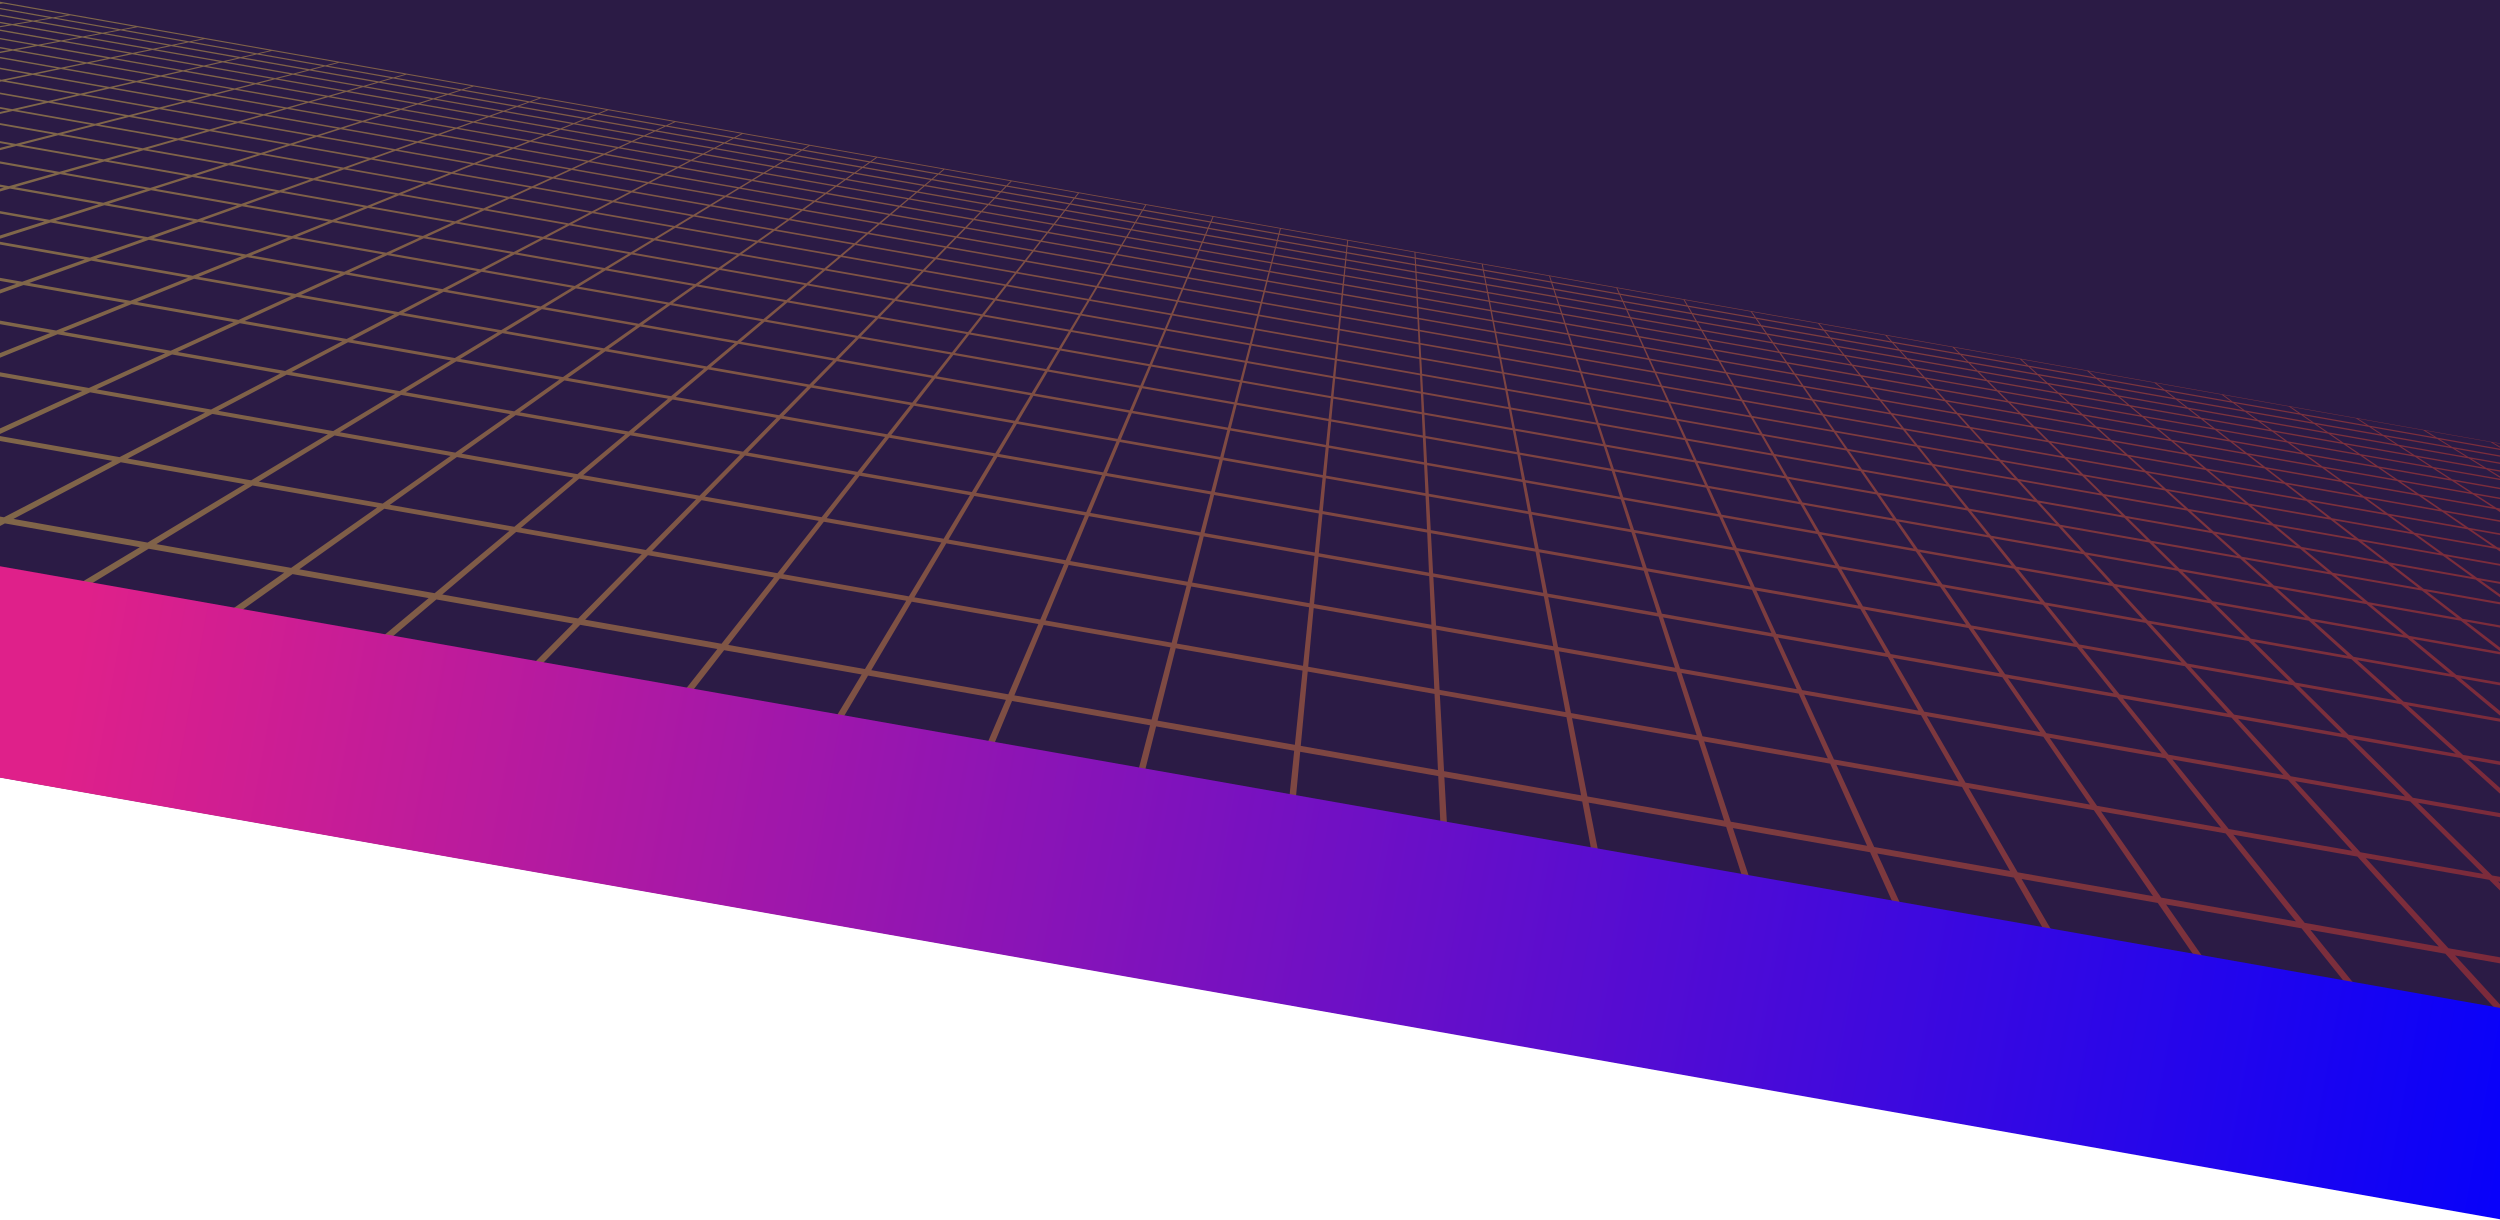 <?xml version="1.0"?>
<svg xmlns="http://www.w3.org/2000/svg" xmlns:xlink="http://www.w3.org/1999/xlink" fill="none" height="703" preserveAspectRatio="none" viewBox="0 0 1440 703" width="1440">
  <linearGradient id="a" gradientUnits="userSpaceOnUse" x1="1498.54" x2="-50.567" y1="458.161" y2="185.012">
    <stop offset="0" stop-color="#f43d2b"/>
    <stop offset="1" stop-color="#ffde53"/>
  </linearGradient>
  <linearGradient id="b" gradientUnits="userSpaceOnUse" x1="1535.11" x2="54.984" y1="354.077" y2="347.498">
    <stop offset="0" stop-color="#0000fe"/>
    <stop offset="1" stop-color="#df208a"/>
  </linearGradient>
  <clipPath id="c">
    <path d="m0 0h1440v703h-1440z"/>
  </clipPath>
  <clipPath id="d">
    <path d="m0 0h1573v440h-1573z" transform="matrix(.985 .174 -.174 .985 -17 -2)"/>
  </clipPath>
  <g clip-path="url(#c)">
    <path d="m0-2h1440v703.695l-1440-253.907z" fill="#2b1b45"/>
    <g clip-path="url(#d)">
      <path d="m1531.47 271.036-1549.003-273.13-.121.686 17.859 3.149-8.856 1.33-9.497-1.675-.121.686 7.433 1.311-7.872 1.18-.221 1.255 36.131 6.371-9.934 1.645-26.778-4.722-.128.726 24.734 4.361-10.832 1.79-14.535-2.563-.131.745 12.429 2.192-11.841 1.956-1.28-.226-.211 1.196 1.274-.22 39.827 7.022-12.302 2.279-29.483-5.199-.138.784 27.357 4.824-13.51 2.491-14.68-2.588-.145.824 12.491 2.203-13.314 2.465-.245 1.392 40.694 7.176-15.614 3.192-26.118-4.605-.156.882 23.888 4.212-17.318 3.558-7.701-1.358-.163.922 5.368.947-5.742 1.171-.194 1.098 8.619-1.796 43.915 7.743-18.254 4.162-34.975-6.167-.173.981 32.683 5.763-20.471 4.66-13.627-2.403-.18 1.02 11.19 1.973-11.845 2.704-.155.033-.232 1.314 15.225-3.523 46.248 8.155-21.683 5.498-40.323-7.11-.194 1.098 37.886 6.68-24.623 6.234-15.072-2.658-.207 1.177 12.47 2.199-13.305 3.377-.155.033-.277 1.569 17.06-4.392 49.2 8.675-26.372 7.461-40.694-7.175-.225 1.275 38.072 6.713-30.427 8.607-10.055-1.773-.245 1.392 7.185 1.267-7.639 2.151-.155.034-.332 1.882 11.887-3.424 53.041 9.353-32.986 10.44-33.778-5.956-.27 1.53 30.825 5.435-33.526 10.609-.138.056-.394 2.236 37.96-12.213 55.56 9.797-36.044 12.813-57.521-10.142-.304 1.726 54.486 9.607-43.039 15.3-15.361-2.708-.346 1.961 11.892 2.097-13.082 4.649-.474 2.686 18.098-6.535 61.712 10.882-48.06 19.268-34.831-6.142-.408 2.314 31.114 5.487-34.524 13.849-.571 3.236 39.905-16.237 65.924 11.624-54.37 24.747-53.35-9.407-.484 2.745 49.366 8.705-55.224 25.122-.117.06-.695 3.942 61.135-28.225 71.127 12.542-62.488 32.515-70.57-12.443-.595 3.373 66.172 11.668-75.004 39.024-.117.06-1.542 8.746 80.913 14.268-31 18.616-.503.315 6.359 1.122 31.221-19.022 86.281 15.213-27.938 19.601 5.905 1.041 27.608-19.659 86.695 15.287-24.304 20.242 5.512.972 23.995-20.297 87.045 15.349-20.67 20.882 5.141.907 20.36-20.937 87.376 15.406-17.016 21.527 4.831.852 16.748-21.574 87.644 15.454-13.382 22.167 4.583.809 13.135-22.212 87.83 15.487-9.635 22.525-.113.283 4.397.776 9.521-22.848 87.954 15.508-6.069 23.194-.066.252 4.315.76 5.888-23.489 87.995 15.516-2.502 24.086 4.315.761 2.254-24.129 87.954 15.508 1.105 24.52.007.203 4.397.776-1.359-24.767 87.83 15.487 4.711 25.196.034.168 4.584.808-4.993-25.408 87.64 15.454 8.32 25.853.04.148 4.83.852-8.62-26.048 87.37 15.407 11.93 26.509.06.132 5.15.907-12.27-26.689 87.05 15.348 15.54 27.166.07.113 5.51.972-15.9-27.33 86.7 15.287 19.15 27.823.07.093 5.92 1.044-19.55-27.974 86.28 15.214 22.76 28.48.08.073 6.36 1.121-23.19-28.615 80.92 14.268 1.54-8.747-57.22-62.419 66.17 11.667.59-3.373-70.55-12.439-47.6-51.927 71.13 12.541 47.43 47.085.36.367.7-3.941-43.39-42.592 49.36 8.705.49-2.746-53.35-9.407-42.63-41.85 65.92 11.624 31.58 28.579.35.324.57-3.236-27.71-24.822 31.12 5.486.41-2.314-34.83-6.142-38.58-34.543 61.72 10.882 14.77 12.33.47-2.687-10.7-8.843 11.89 2.097.35-1.961-15.36-2.708-35.22-29.098 54.47 9.604.3-1.726-57.52-10.143-29.48-24.368 55.56 9.797 31.14 24.174.35.265.4-2.235-27.99-21.516 30.82 5.435.27-1.53-33.75-5.952-27.43-21.093 53.04 9.353 9.98 7.26.33-1.883-6.55-4.734 7.17 1.263.24-1.392-10.03-1.77-25.65-18.494 38.07 6.713.23-1.275-40.7-7.175-22.23-16.032 49.2 8.675 14.53 9.963.28-1.569-11.48-7.807 12.47 2.198.2-1.176-15.07-2.658-21-14.279 37.88 6.681.2-1.099-40.33-7.11-18.49-12.582 46.25 8.155 13.1 8.517.23-1.313-10.36-6.68 11.19 1.973.18-1.02-13.61-2.399-17.64-11.381 32.66 5.76.18-.981-34.98-6.167-15.73-10.154 43.92 7.743 7.46 4.633.2-1.099-4.98-3.06 5.35.943.16-.922-7.68-1.354-15.06-9.267 23.89 4.212.16-.883-26.1-4.601-13.58-8.34 40.69 7.176.25-1.412-11.66-6.87 12.49 2.203.14-.824-14.68-2.588-11.84-6.962 27.36 4.824.13-.785-29.46-5.195-10.78-6.349 39.83 7.023 1.1.619.21-1.177-1.28-.225-10.46-5.888 12.41 2.188.13-.746-14.51-2.559-9.57-5.387 24.71 4.358.13-.726-26.78-4.722-8.77-4.943 36.13 6.371.22-1.256-6.97-3.797 7.41 1.307.12-.686-9.47-1.671-7.87-4.279 17.84 3.145zm-1029.449-177.94 3.241-2.32 38.072 6.713-2.848 2.389zm39.167 6.906 2.827-2.392 38.114 6.72-2.436 2.462zm39.166 6.907 2.394-2.47 38.155 6.728-2.002 2.538zm39.166 6.906 1.981-2.543 38.196 6.735-1.568 2.615zm39.167 6.906 1.547-2.619 38.217 6.739-1.155 2.687zm39.187 6.909 1.114-2.695 38.237 6.743-.722 2.764zm78.641 10.976 38.237 6.742.125 2.913-38.629-6.811zm-719.661-20.963-28.342 8.975-52.876-9.323 30.117-8.662zm679.281 20.576.743-3.003 38.732 6.829-.309 3.08zm690.675 194.638-17.11-12.339 46.41 8.184 18.29 12.547zm-8.37 23.557-20.43-15.715 49.39 8.708 21.96 15.985zm-90.92 175.171-41.13-50.788 71.47 12.604 46.92 51.806zm-661.609-113.182 79.53 14.023-5.807 55.875-87.397-15.41zm-524.869-139.541-56.026 33.655-77.259-13.622 61.807-32.636zm-32.744-118.906-33.195 13.316-58.264-10.274 35.672-12.878zm-55.849-88.079-19.232 4.879-46.124-8.133 20.264-4.697zm1229.511 408.161 40.5 50.674-77.61-13.684-34.67-49.649zm-75.91-13.387 34.09 49.546-77.96-13.746-28.23-48.512zm-75.92-13.386 27.68 48.414-78.28-13.801-21.77-47.373zm-75.94-13.39 21.26 47.282-78.542-13.849-15.329-46.236zm-75.935-13.39 14.833 46.15-78.746-13.885-8.866-45.097zm-75.979-13.397 8.412 45.018-78.911-13.914-2.424-43.962zm-75.999-13.4 1.99 43.885-79.034-13.936 4.017-42.826zm-532.823-93.951-43.101 35.934-77.961-13.747 48.985-34.897zm-76.206-13.438-49.564 34.795-77.609-13.685 55.386-33.768zm-105.888-165.045-26.277 9.339-53.082-9.36 28.053-9.025zm-51.247-34.251 47.899 8.447-21.484 6.786-49.242-8.682zm19.874-6.949-20.3 5.742-47.59-8.391 21.477-5.535zm1296.223 237.88-15.73-12.095 46.56 8.21 16.9 12.302zm-92.48 153.584-32.43-40.052 66.54 11.733 36.99 40.857zm-616.976-62.445 10.459-41.69 73.047 12.881-4.43 42.752zm-499.015-244.636-30.346 13.819-58.512-10.318 32.865-13.374zm-31.148-52.14-22.78 8.096-51.12-9.014 24.328-7.823zm687.986 243.946 1.561 34.609-72.634-12.807 3.166-33.775zm-423.645-74.7-28.912 29.236-71.974-12.691 33.558-28.416zm-70.693-12.465-33.992 28.34-71.705-12.643 38.617-27.525zm-192.097-88.911 58.987 10.401-32.84 17.099-62.001-10.933zm27.746-49.298-24.192 9.706-53.289-9.396 26.009-9.386zm-36.68-42.136-18.917 5.986-47.734-8.417 20.093-5.779zm-71.841-22.98 16.995-4.384 44.184 7.791-16.066 4.548zm1286.253 258.164-16.27-13.446 48.06 8.475 17.64 13.686zm-124.25 71.811 25.81 32.293-66.5-11.726-22.1-31.638zm-66.01-11.639 21.73 31.573-66.75-11.77-17.99-30.914zm-66-11.639 17.63 30.852-67-11.813-13.87-30.19zm-66.01-11.639 13.55 30.131-67.207-11.849-9.77-29.465zm-66.029-11.642 9.461 29.41-67.37-11.879-5.661-28.74zm-66.048-11.646 5.373 28.689-67.493-11.901-1.553-28.015zm-211.414 27.164 8.245-32.88 67.927 11.977-3.497 33.717zm-450.658-189.765-27.517 14.317-58.76-10.361 30.036-13.873zm-38.065-53.36-20.983 8.412-51.306-9.046 22.552-8.136zm634.069 204.311 1.264 27.965-67.576-11.915 2.555-27.292zm-264.523-46.642-15.15 25.071-67.369-11.879 18.949-24.401zm-132.385-23.343-23.367 23.622-66.998-11.814 27.125-22.959zm-205.903-115.408-22.127 10.071-53.495-9.433 23.944-9.75zm-41.944-43.064-17.534 6.23-47.92-8.45 18.731-6.019zm-73.534-23.279 15.9-4.577 44.328 7.816-14.972 4.74zm779.533 237.624 4.427 23.67-63.405-11.18-1.268-23.113zm-197.775 17.78 6.664-26.567 63.777 11.246-2.824 27.244zm-301.91-105.888-22.662 18.893-62.744-11.063 25.738-18.351zm-62.538-11.027-26.048 18.296-62.517-11.023 29.124-17.754zm-35.584-27.223-24.668 14.819-58.987-10.401 27.207-14.371zm-44.981-54.579-19.187 8.729-51.513-9.083 20.756-8.453zm1033.319 169.261-12.96-11.607 46.86 8.264 14.16 11.818zm-39.04 52.706 20.66 22.81-58.99-10.401-18.11-22.362zm-59.23-10.445 17.82 22.312-59.21-10.441-15.26-21.86zm-59.26-10.448 15.02 21.816-59.42-10.477-12.44-21.361zm-59.23-10.445 12.19 21.318-59.61-10.51-9.58-20.859zm-59.255-10.448 9.355 20.819-59.769-10.54-6.736-20.356zm-59.276-10.452 6.529 20.32-59.896-10.561-3.907-19.858zm-117.634.206 1.041 23.073-63.467-11.191 2.118-22.516zm-249.78-44.043-12.483 20.688-63.281-11.158 15.621-20.135zm-124.994-22.039-19.275 19.49-62.951-11.1 22.372-18.944zm-101.219-38.796-21.818 15.321-59.214-10.441 24.378-14.87zm-71.14-45.786-20.043 10.438-53.701-9.469 21.9-10.111zm-47.251-44-16.15 6.474-48.086-8.479 17.348-6.263zm-75.207-23.574 14.807-4.77 44.451 7.838-13.877 4.934zm727.949 207.58 3.7 19.821-59.998-10.579-1.079-19.359zm-186.584 10.938 5.483-21.923 60.329 10.638-2.345 22.476zm-169.505-73.726-13.292 16.825-59.771-10.539 15.913-16.363zm-118.821-20.951-18.99 15.82-59.42-10.477 21.571-15.366zm-111.338-66.28-17.391 9.045-51.678-9.112 18.98-8.765zm944.765 165.374-13.14-12.892 48.37 8.529 14.52 13.136zm-305.338-23.812 5.54 17.234-57.066-10.063-3.311-16.84zm-112.497-2.002.872 19.322-60.06-10.59 1.771-18.856zm-237.372-41.855-10.463 17.324-59.895-10.562 13.085-16.861zm-217.33-56.156-18.513 12.993-56.426-9.949 20.68-12.611zm-36.965-21.925-17.977 10.802-53.888-9.502 19.836-10.474zm-52.536-44.932-14.767 6.717-48.23-8.504 15.985-6.503zm-76.879-23.868 13.733-4.959 44.575 7.86-12.783 5.127zm1000.097 222.324 15.06 16.627-53.89-9.501-13.2-16.3zm-54.34-9.582 12.99 16.263-54.05-9.53-11.14-15.936zm-54.34-9.582 10.94 15.903-54.23-9.564-9.05-15.567zm-54.35-9.581 8.89 15.538-54.405-9.593-6.984-15.203zm-54.357-9.586 6.819 15.175-54.528-9.615-4.919-14.84zm-105.764-3.241 3.145 16.812-57.149-10.077-.916-16.419zm-177.219 5.755 4.6-18.358 57.438 10.128-1.956 18.823zm-163.035-65.751-11.286 14.267-56.943-10.041 13.496-13.877zm-113.534-20.019-16.097 13.418-56.613-9.982 18.306-13.029zm-76.482-42.3-15.594 9.362-51.864-9.145 17.205-9.078zm833.621 98.563-7.38-7.247 42.82 7.55 8.17 7.386zm-251.949 17.408 4.754 14.81-54.63-9.633-2.855-14.475zm-108.077-3.649.751 16.389-57.211-10.088 1.5-15.992zm-226.821-39.995-8.871 14.693-57.067-10.063 11.101-14.299zm-100.556-33.139-11.763 11.898-54.383-9.589 13.662-11.563zm-166.794-65.078-13.383 6.961-48.395-8.533 14.601-6.747zm-78.531-24.16 12.639-5.152 44.699 7.882-11.668 5.323zm963.908 179.224-10.27-10.081 45.79 8.074 11.35 10.271zm-235.332-18.181 5.919 13.155-52.442-9.247-4.267-12.864zm-102.18-4.612 2.69 14.447-54.713-9.647-.77-14.108zm-169.265 1.819 3.895-15.57 54.981 9.695-1.665 15.963zm-157.32-59.404-9.699 12.262-54.527-9.615 11.598-11.927zm625.547 85.085 11.4 12.586-50.09-8.832-10-12.338zm-50.63-8.926 9.86 12.313-50.24-8.858-8.43-12.062zm-50.62-8.927 8.28 12.037-50.37-8.883-6.87-11.786zm-50.65-8.93 6.74 11.763-50.503-8.904-5.294-11.509zm-97.262-5.341 4.123 12.838-52.546-9.265-2.471-12.547zm-104.203-4.968.645 14.086-54.775-9.659 1.295-13.743zm-217.717-38.39-7.634 12.627-54.63-9.633 9.533-12.292zm-97.636-30.622-10.206 10.313-52.318-9.225 11.837-10.025zm-128.888-44.988-12 7.205-48.54-8.559 13.239-6.987zm-80.203-24.455 11.565-5.341 44.823 7.904-10.594 5.512zm867.299 162.19-9.03-9.863 45.94 8.1 10.12 10.056zm-.78.914 10.05 11.094-48.54-8.559-8.81-10.875zm-191.236-23.267 5.17 11.487-50.625-8.927-3.725-11.232zm-99.037-5.654 2.347 12.526-52.607-9.276-.674-12.231zm-162.421-1.261 3.36-13.38 52.855 9.32-1.419 13.722zm-152.251-54.224-8.41 10.629-52.442-9.247 10.062-10.338zm-93.305-28.261-10.48 8.727-50.378-8.883 11.905-8.476zm-122.128-41.31 46.062 8.122-10.643 6.393-47.157-8.315zm334.476 57.987 2.852-6.878 45.484 8.02-1.84 7.056zm-3.607 8.624 3.211-7.704 46.64 8.224-2.075 7.905zm48.994 8.639 1.993-7.918 46.64 8.224-.836 8.122zm50.519-7.733 45.484 8.02.328 7.438-46.476-8.195zm242.746 60.496 5.92 10.365-48.907-8.624-4.662-10.143zm-94.652-6.237 3.601 11.211-50.708-8.942-2.155-10.955zm-100.771-5.96.55 12.209-52.669-9.287 1.122-11.914zm-209.789-36.991-6.613 10.946-52.546-9.265 8.266-10.655zm-95.039-28.567-8.911 9.004-50.501-8.904 10.356-8.75zm60.066-.914 5.647-7.274 46.558 8.209-4.512 7.475zm195.914 34.545.754-8.137 46.64 8.224.382 8.337zm49.015 8.643-.465-8.352 46.599 8.217 1.601 8.552zm49.015 8.642-1.683-8.566 46.558 8.209 2.818 8.767zm.943 11.672 2.053 10.937-50.77-8.952-.587-10.678zm50.261 7.73-49.097-8.657-1.895-9.656 47.838 8.436zm-206.739-11.421 2.917-11.597 50.997 8.992-1.245 11.892zm-147.726-49.948-7.342 9.28-50.625-8.926 8.787-9.026zm-91.142-26.525-9.234 7.693-48.808-8.606 10.493-7.471zm-84.77-24.269 46.186 8.144-9.425 6.608-47.281-8.336zm1.263-.768 9.377-5.727 45.05 7.944-8.406 5.898zm47.57 8.388 8.302-5.916 45.154 7.962-7.311 6.091zm47.569 8.388 7.208-6.109 45.257 7.98-6.217 6.284zm39.874 16.292 6.865-7.06 46.476 8.195-5.73 7.26zm46.874 9.316-6.467 8.181-49.014-8.642 7.746-7.956zm-48.298-9.568-47.508-8.376 8.084-6.845 46.392 8.18zm-.882.896-7.85 7.938-48.911-8.625 9.109-7.715zm-95.558-17.9 9.302-6.63 46.289 8.162-8.186 6.826zm188.228 44.694-5.773 9.558-50.707-8.941 7.217-9.303zm-48.491-9.682 6.364-8.2 47.837 8.436-5.083 8.425zm99.199 18.624-4.204 9.834-50.769-8.952 5.669-9.576zm.462-1.051-49.16-8.668 4.98-8.444 47.88 8.443zm-3.203 11.163 4.1-9.853 49.365 8.705-2.634 10.111zm52.235 9.21 2.531-10.129 49.386 8.708-1.085 10.384zm53.353-2.32.851-9.171 47.921 8.449.429 9.397zm50.01-.503 47.879 8.442 1.792 9.638-49.159-8.669zm-.755 10.32.483 10.661-50.831-8.963.982-10.402zm-150.319-27.637 3.617-8.684 47.921 8.45-2.338 8.909zm-88.808-35.293-46.331-8.17 6.135-6.298 45.34 7.994zm82.342 47.093-4.817 11.263-52.608-9.276 6.49-10.968zm52.462 9.251-3.021 11.579-52.669-9.287 4.694-11.284zm247.956 12.137 46.391 8.181 5.26 9.196-47.511-8.377zm-.491-1.077-3.693-8.032 45.255 7.98 4.69 8.207zm-44.405 1.431-2.901-8.781 46.476 8.194 4.036 8.982zm48.133 9.539 4.559 10.125-49.036-8.646-3.278-9.9zm43.944-2.564-4.79-8.225 45.16 7.962 5.78 8.399zm53.42 18.68-47.41-8.359-5.35-9.215 46.29 8.163zm-5.75-10.274-5.88-8.418 45.05 7.944 6.85 8.589zm54.68 18.902-47.28-8.337-6.6-9.433 46.19 8.144zm-6.04-9.335 46.06 8.122 8.91 9.841-47.15-8.315zm-.94-1.157-6.98-8.611 44.95 7.926 7.94 8.781zm-190.715-33.628-2.599-7.839 45.34 7.995 3.61 8.017zm-47.652-8.402-1.504-7.646 45.401 8.006 2.516 7.824zm-47.631-8.399-.411-7.453 45.443 8.013 1.422 7.631zm-99.983 2.004 2.234-8.927 47.941 8.453-.954 9.153zm-95.45-27.203 4.428-7.49 46.599 8.217-3.293 7.69zm51.424-.194-46.455-8.191 3.946-6.684 45.443 8.012zm-47.652-8.402-46.413-8.184 5.04-6.492 45.402 8.006zm-88.305-23.901-45.133-7.958 6.457-5.474 44.225 7.798zm-46.434-8.188-45.03-7.94 7.428-5.302 44.142 7.783zm-46.434-8.187-44.926-7.922 8.398-5.131 44.039 7.765zm-91.278-16.095 9.39-4.957 43.935 7.747-8.501 5.113zm43.588 8.636-9.5 5.705-45.918-8.096 10.47-5.535zm26.436 22.354-10.616 7.45-48.664-8.581 11.856-7.231zm638.966 112.667 7.31 10.61-48.81-8.607-6.05-10.387zm49.08 8.654 8.66 10.849-48.66-8.58-7.43-10.632zm-15.83-21.434-6.24-7.713 43.94 7.747 7.12 7.869zm-46.45-8.191-5.25-7.538 44.04 7.765 6.13 7.694zm-46.46-8.192-4.278-7.366 44.138 7.783 5.17 7.523zm-46.433-8.187-3.308-7.196 44.225 7.798 4.196 7.352zm-46.413-8.184-2.317-7.021 44.307 7.813 3.226 7.181zm-46.434-8.188-1.347-6.849 44.369 7.823 2.256 7.01zm-141.201-16.566 1.778-7.067 45.484 8.02-.746 7.249zm-137.113-32.508 4.517-5.815 44.369 7.823-3.608 5.976zm-1.156-.204-45.195-7.969 5.487-5.644 44.307 7.812zm-129.447-30.347 6.694-4.764 43.213 7.62-5.889 4.906zm-45.236-7.976 7.561-4.611 43.131 7.605-6.777 4.749zm-45.237-7.976 8.45-4.455 43.027 7.587-7.665 4.593zm-1.369 36.377 48.829 8.61-12.049 8.45-50.233-8.857zm292.502 76.79-5.549 12.994-54.713-9.647 7.469-12.655zm54.444 9.6-3.483 13.358-54.775-9.658 5.424-13.016zm463.023 55.297-10.2-11.119 47.16 8.315 11.41 11.334zm-21.48-23.421-8.07-8.804 44.82 7.904 9.04 8.974zm-62.66-26.901-5.63-6.938 43.03 7.587 6.41 7.076zm-45.32-7.991-4.74-6.781 43.13 7.605 5.53 6.919zm-45.335-7.995-3.856-6.624 43.211 7.619 4.66 6.767zm-180.828-24.362-.377-6.679 44.411 7.831 1.264 6.835zm-46.393-8.181.615-6.503 44.431 7.834.294 6.664zm-47.425-8.362-45.36-7.998 2.556-6.162 44.451 7.838zm-46.413-8.184-45.319-7.991 3.526-5.99 44.411 7.831zm-132.936-30.962-44.101-7.776 5.827-4.917 43.296 7.634zm-172.764-36.408-8.532 4.44-43.709-7.707 9.317-4.301zm-9.844 5.119-9.472 4.942-44.7-7.882 10.36-4.785zm-68.814 3.8 45.938 8.1-11.861 6.179-47.012-8.29zm158.16 59.472-12.002 9.995-52.174-9.199 13.633-9.708zm691.462 81.018-7.21-7.883 43.84 7.729 8.09 8.04zm-8.21-8.969-6.5-7.091 42.93 7.569 7.28 7.229zm-181.314-31.972-2.968-6.468 43.295 7.635 3.794 6.613zm-45.319-7.99-2.101-6.316 43.357 7.645 2.907 6.458zm-45.298-7.988-1.214-6.158 43.42 7.656 2.039 6.304zm-45.299-7.987-.325-6.002 43.461 7.663 1.151 6.148zm-92.378-8.767 1.585-6.333 44.452 7.838-.677 6.493zm-88.732-23.168 3.184-5.383 43.461 7.663-2.359 5.529zm-1.012-.178-44.245-7.802 4.072-5.227 43.419 7.657zm-45.319-7.991-44.183-7.791 4.939-5.074 43.358 7.645zm-83.877-21.604-43.11-7.602 6.061-4.309 42.366 7.47zm-44.328-7.816-43.007-7.584 6.845-4.171 42.284 7.456zm-44.308-7.813-42.924-7.569 7.63-4.033 42.202 7.441zm-44.327-7.816-42.821-7.551 8.435-3.891 42.098 7.423zm-98.72-10.593 10.204-4.146 42.821 7.551-9.42 4.284zm38.458 43.4 48.684 8.584-13.618 8.174-50.088-8.832zm86.017 26.976-13.799 9.679-52.029-9.174 15.409-9.395zm39.207 20.319-13.828 11.534-54.238-9.564 15.727-11.199zm211.757 52.746-6.475 15.116-57.15-10.077 8.706-14.722zm56.737 10.005-4.06 15.541-57.212-10.088 6.311-15.145zm321.625 27.897 7.69 13.468-52.316-9.225-6.063-13.181zm52.38 9.236 9.49 13.785-52.17-9.2-7.86-13.497zm52.36 9.232 11.26 14.098-52.03-9.174-9.65-13.814zm52.36 9.232 13.06 14.416-51.86-9.145-11.46-14.132zm.95-1.045-11.57-12.616 48.54 8.559 12.97 12.863zm13.39-29-9.14-8.993 44.7 7.882 10.11 9.164zm-72.47-35.446-5.88-6.414 42.1 7.423 6.6 6.542zm-44.31-7.812-5.09-6.276 42.2 7.441 5.79 6.4zm-44.33-7.817-4.28-6.133 42.28 7.455 5.01 6.262zm-44.305-7.812-3.477-5.992 42.362 7.47 4.23 6.123zm-44.328-7.816-2.693-5.854 42.449 7.485 3.416 5.981zm-44.286-7.809-1.888-5.712 42.511 7.496 2.631 5.843zm-133.509-16.727.542-5.85 43.502 7.671.263 5.991zm-45.278-7.984 1.43-5.693 43.502 7.671-.604 5.838zm-.97-.171-44.307-7.813 2.296-5.54 43.502 7.671zm-174.412-37.568 4.471-4.59 42.511 7.496-3.728 4.721zm-1.053-.186-43.172-7.612 5.256-4.452 42.449 7.485zm-123.726-28.023 6.202-3.78 41.52 7.321-5.562 3.893zm-43.316-7.638 6.924-3.652 41.438 7.306-6.284 3.765zm-43.296-7.634 7.647-3.525 41.355 7.292-7.007 3.637zm-43.316-7.638 8.37-3.397 41.251 7.274-7.729 3.51zm40.573 7.983-8.517 3.877-42.718-7.532 9.22-3.753zm-20.76 9.442-10.463 4.767-44.576-7.86 11.33-4.614zm-71.024 3.41 45.794 8.075-13.1 5.96-46.888-8.268zm138.071 69.336-15.913 11.166-54.073-9.535 17.771-10.838zm817.225 142.784-13.25-14.448 50.09 8.832 14.84 14.728zm23.21-20.939-11.57-11.363 47.01 8.289 12.79 11.578zm-34.73-34.089-8.2-8.059 43.73 7.711 9.06 8.211zm-17.8-17.476-6.68-6.556 42.01 7.409 7.38 6.68zm-7.72-7.567-6.06-5.942 41.27 7.277 6.7 6.055zm-43.4-7.653-5.34-5.814 41.36 7.292 5.98 5.927zm-43.39-7.652-4.62-5.687 41.44 7.306 5.25 5.8zm-43.4-7.652-3.9-5.56 41.52 7.321 4.54 5.672zm-172.286-24.171-1.104-5.573 42.573 7.507 1.826 5.7zm-44.287-7.809-.298-5.431 42.614 7.514 1.042 5.562zm-44.287-7.809.487-5.293 42.635 7.518.257 5.424zm-88.532-15.61 2.076-5.013 42.635 7.518-1.353 5.14zm-.908-.161-43.358-7.645 2.882-4.87 42.614 7.514zm-44.307-7.812-43.317-7.638 3.666-4.732 42.573 7.507zm-126.74-28.555-42.263-7.453 5.478-3.907 41.603 7.336zm-270.374-41.467 10.004-3.615 41.913 7.39-9.323 3.735zm41.082 8.113-10.307 4.127-43.482-7.667 11.072-3.993zm-20.719 38.91 48.54 8.559-15.188 7.898-49.923-8.803zm217.376 78.952-13.702 13.841-56.798-10.015 15.891-13.455zm163.134 46.599-7.614 17.827-59.999-10.58 10.257-17.36zm59.358 10.467-4.785 18.325-60.06-10.59 7.428-17.86zm551.99 64.088 17.12 16.992-53.7-9.469-15.26-16.664zm-28.78-66.907-8.27-7.404 42.72 7.532 9.03 7.539zm-9.49-8.487-7.48-6.699 41.91 7.391 8.17 6.818zm-225.633-45.994-3.172-5.432 41.605 7.335 3.81 5.546zm-43.399-7.652-2.449-5.305 41.665 7.346 3.11 5.422zm-43.378-7.649-1.727-5.178 41.727 7.358 2.387 5.294zm-43.378-7.649-1.004-5.05 41.788 7.369 1.665 5.166zm-131.568-16.991 1.292-5.151 42.635 7.518-.548 5.282zm-128.536-28.872 3.332-4.286 41.788 7.369-2.671 4.402zm-.929-.164-42.408-7.478 4.055-4.158 41.726 7.358zm-43.378-7.649-42.325-7.463 4.777-4.031 41.664 7.347zm-80.31-19.863-41.417-7.302 5.654-3.452 40.818 7.197zm-42.552-7.503-41.334-7.288 6.294-3.339 40.735 7.183zm-42.553-7.503-41.251-7.274 6.955-3.222 40.673 7.172zm-42.552-7.503-41.169-7.259 7.615-3.106 40.571 7.154zm-42.552-7.503-41.066-7.241 8.255-2.993 40.488 7.139zm-1.419.559-8.451 3.383-41.789-7.368 9.092-3.27zm-32.599 13.077-11.433 4.596-44.452-7.838 12.301-4.443zm-73.273 3.013 45.669 8.053-14.318 5.745-46.723-8.238zm266.773 125.271-16.141 16.323-59.606-10.51 18.742-15.864zm525.322 74.794 7.935 17.657-56.943-10.041-5.726-17.267zm56.614 9.983 10.33 18.078-56.78-10.011-8.141-17.693zm56.63 9.986 12.73 18.501-56.62-9.983-10.53-18.115zm56.61 9.982 15.15 18.927-56.43-9.95-12.95-18.541zm56.6 9.979 17.53 19.349-56.24-9.917-15.37-18.967zm38.76-9.887-15.04-14.765 49.92 8.803 16.61 15.041zm5.08-34.509-11.49-10.296 45.67 8.053 12.57 10.485zm-12.86-11.53-10.26-9.19 44.57 7.86 11.21 9.357zm-11.59-10.373-9.17-8.23 43.61 7.689 10.04 8.382zm-28.57-25.582-6.78-6.069 41.17 7.259 7.42 6.182zm-7.9-7.096-6.18-5.537 40.49 7.139 6.73 5.636zm-42.57-7.506-5.52-5.421 40.57 7.153 6.09 5.523zm-42.56-7.503-4.85-5.305 40.65 7.168 5.43 5.407zm-42.55-7.504-4.19-5.188 40.73 7.183 4.77 5.29zm-42.55-7.503-3.54-5.071 40.82 7.197 4.14 5.177zm-42.554-7.503-2.873-4.955 40.897 7.212 3.48 5.061zm-42.552-7.503-2.212-4.838 40.962 7.222 2.811 4.944zm-127.29-16.742-.282-4.923 41.83 7.375.942 5.04zm-43.358-7.646.442-4.795 41.85 7.379.22 4.912zm-43.357-7.645 1.164-4.668 41.85 7.38-.503 4.784zm-.826-.145-42.511-7.496 1.886-4.541 41.851 7.38zm-43.358-7.645-42.49-7.493 2.609-4.413 41.83 7.376zm-166.901-35.132 4.333-3.684 40.963 7.223-3.734 3.79zm-.991-.174-41.499-7.318 4.993-3.568 40.901 7.212zm-246.979-47.978-8.338 2.978-40.962-7.223 8.916-2.876zm-60.761-.583 9.794-3.146 41.066 7.241-9.174 3.255zm40.14 7.907-10.108 3.596-42.49-7.492 10.809-3.473zm-11.763 4.174-11.196 3.971-43.378-7.649 11.959-3.836zm-26.893 37.822 48.374 8.53-16.756 7.62-49.758-8.773zm43.575 48.306 54.073 9.534-20.929 12.567-56.241-9.917zm379.229 105.65-9.097 21.286-63.405-11.18 12.255-20.729zm62.455 11.013-5.71 21.882-63.467-11.191 8.869-21.325zm576.104 62.8 19.93 19.772-56.03-9.881-17.79-19.393zm1.13-1.236-17.35-17.031 51.68 9.112 19.17 17.352zm-3.45-76.414-9.16-7.56 42.61 7.514 9.93 7.695zm-10.5-8.665-8.27-6.837 41.81 7.372 8.97 6.961zm-9.57-7.896-7.51-6.196 41.07 7.241 8.13 6.306zm-8.75-7.244-6.82-5.651 40.41 7.125 7.39 5.752zm-340.418-60.025-1.551-4.722 41.024 7.233 2.171 4.832zm-42.531-7.5-.912-4.609 41.066 7.241 1.51 4.715zm-42.532-7.499-.251-4.493 41.107 7.248.85 4.598zm-42.532-7.5.41-4.376 41.128 7.252.209 4.485zm-85.001-14.988 1.731-4.143 41.128 7.252-1.112 4.252zm-42.511-7.496 2.371-4.03 41.107 7.248-1.772 4.136zm-.805-.142-41.665-7.346 3.032-3.914 41.066 7.241zm-42.553-7.503-41.623-7.339 3.693-3.798 41.024 7.234zm-121.685-26.673-40.715-7.179 5.151-3.136 40.178 7.084zm-41.768-7.365-40.632-7.165 5.75-3.03 40.095 7.07zm-41.789-7.368-40.549-7.15 6.348-2.925 40.034 7.059zm-41.767-7.365-40.488-7.139 6.947-2.819 39.951 7.044zm-41.789-7.368-40.384-7.121 7.546-2.713 39.868 7.03zm-41.788-7.369-40.302-7.106 8.145-2.608 39.786 7.015zm-81.987-14.457 8.744-2.502 39.703 7.001-8.228 2.593zm35.226 31.062-12.424 4.421-44.328-7.816 13.271-4.272zm-75.483 2.624 45.526 8.027-15.557 5.527-46.579-8.213zm359.342 162.542-15.89 20.088-63.136-11.133 19.006-19.538zm781.471 68.984-14.71-13.168 48.23 8.504 16.09 13.413zm18.35-18.864-12.73-10.514 45.53 8.027 13.78 10.7zm-14.27-11.777-11.35-9.382 44.45 7.838 12.28 9.546zm-12.8-10.588-10.17-8.404 43.49 7.667 11.01 8.553zm-6.64-32.633-6.84-5.251 39.7 7.001 7.36 5.342zm-41.79-7.368-6.24-5.146 39.78 7.016 6.76 5.236zm-41.79-7.369-5.64-5.039 39.87 7.029 6.16 5.131zm-41.76-7.364-5.03-4.931 39.95 7.044 5.56 5.026zm-41.79-7.369-4.43-4.825 40.03 7.059 4.97 4.92zm-41.79-7.368-3.83-4.72 40.1 7.07 4.36 4.814zm-41.77-7.365-3.23-4.614 40.18 7.085 3.77 4.708zm-41.765-7.365-2.633-4.508 40.238 7.095 3.17 4.603zm-41.768-7.365-2.034-4.402 40.302 7.106 2.571 4.497zm-41.768-7.364-1.435-4.298 40.364 7.118 1.992 4.395zm-168.273-24.455 1.071-4.259 41.127 7.252-.451 4.368zm-165.642-34.424 3.355-3.452 40.364 7.117-2.818 3.547zm-.846-.149-40.86-7.205 3.975-3.343 40.302 7.107zm-41.768-7.365-40.797-7.193 4.552-3.242 40.24 7.096zm-294.078-51.065-8.999 2.862-40.88-7.208 9.577-2.76zm-10.641 3.361-9.897 3.128-41.603-7.336 10.517-3.019zm-11.611 3.675-10.913 3.454-42.387-7.474 11.594-3.334zm-12.672 4.014-12.063 3.818-43.254-7.627 12.826-3.683zm-33.046 36.737 48.23 8.504-18.325 7.344-49.593-8.744zm37.588 47.25 53.887 9.502-23.344 12.141-56.034-9.881zm1.523 39.051 59.235 10.445-29.454 17.695-62.27-10.979zm292.058 76.409-19.259 24.346-67.204-11.85 23.037-23.68zm132.343 23.336-11.041 25.795-67.493-11.901 14.861-25.122zm66.131 11.66-6.933 26.52-67.576-11.915 10.753-25.847zm255.837 20.2 7.792 24.263-63.281-11.158-4.654-23.71zm62.348 10.994 11.18 24.861-63.135-11.133-8.06-24.311zm62.36 10.995 14.54 25.453-62.95-11.1-11.45-24.907zm62.33 10.991 17.91 26.047-62.75-11.064-14.83-25.505zm62.33 10.99 21.29 26.644-62.51-11.023-18.22-26.102zm62.31 10.987 24.66 27.238-62.27-10.98-21.62-26.702zm36.66-14.484 23.48 23.309-58.76-10.361-20.96-22.865zm1.24-1.359-20.2-19.818 53.68 9.465 22.31 20.19zm13.4-30.615-16.84-15.082 49.76 8.774 18.41 15.358zm6.53-59.368-10.03-7.713 42.49 7.492 10.8 7.848zm-11.51-8.844-9.07-6.978 41.7 7.353 9.76 7.099zm-10.48-8.056-8.23-6.324 40.96 7.223 8.85 6.433zm-9.6-7.394-7.47-5.767 40.3 7.107 8.05 5.869zm-426.589-80.436-.836-4.192 40.405 7.125 1.394 4.29zm-41.747-7.361-.237-4.086 40.426 7.128.774 4.18zm-41.767-7.365.361-3.98 40.446 7.131.196 4.079zm-42.45-7.485-41.003-7.23 1.579-3.766 40.446 7.132zm-41.747-7.361-40.983-7.227 2.158-3.663 40.425 7.128zm-41.747-7.361-40.962-7.223 2.777-3.555 40.405 7.125zm-161.599-33.327-40.075-7.067 4.721-2.868 39.579 6.979zm-41.066-7.241-39.992-7.052 5.258-2.773 39.496 6.964zm-41.045-7.237-39.93-7.041 5.815-2.675 39.435 6.953zm-41.066-7.241-39.847-7.026 6.352-2.58 39.352 6.939zm-41.086-7.245-39.765-7.012 6.909-2.482 39.29 6.928zm-41.066-7.241-39.682-6.997 7.446-2.387 39.207 6.913zm-41.065-7.241-39.6-6.982 8.003-2.289 39.125 6.899zm-41.066-7.241-39.518-6.968 8.541-2.194 39.042 6.884zm-1.68.472-8.826 2.488-40.116-7.074 9.342-2.397zm-60.967-1.469 10.217-2.647 40.22 7.092-9.66 2.745zm43.469 27.299-13.395 4.25-44.204-7.794 14.242-4.101zm-77.692 2.234 45.381 8.002-16.775 5.312-46.434-8.188zm191.087 157.785-31.585 22.173-66.502-11.726 35.301-21.518zm66.233 11.679-27.476 22.897-66.75-11.77 31.213-22.238zm970.946 106.075-19.41-17.395 51.49 9.079 21.23 17.716zm-5.43-41.277-14.34-11.851 46.72 8.239 15.54 12.062zm5.01-26.13 44.33 7.816 13.38 9.739-45.26-7.98zm-1.61-1.235-11.13-8.575 43.36 7.645 11.98 8.724zm-1.7-26.547-8.14-5.883 40.22 7.092 8.69 5.982zm-9.6-6.908-7.44-5.357 39.6 6.983 7.96 5.447zm-8.84-6.391-6.82-4.903 39.05 6.884 7.27 4.983zm-41.08-7.245-6.27-4.804 39.13 6.898 6.74 4.889zm-41.07-7.241-5.7-4.706 39.2 6.913 6.18 4.79zm-41.06-7.241-5.17-4.611 39.29 6.927 5.64 4.696zm-41.07-7.241-4.61-4.513 39.35 6.939 5.09 4.597zm-41.07-7.241-4.05-4.415 39.44 6.954 4.54 4.502zm-41.06-7.241-3.52-4.32 39.5 6.964 4.01 4.408zm-41.07-7.241-2.96-4.222 39.58 6.979 3.46 4.309zm-41.063-7.241-2.402-4.124 39.645 6.99 2.89 4.211zm-41.045-7.237-1.866-4.029 39.704 7 2.36 4.117zm-41.066-7.241-1.308-3.931 39.745 7.008 1.824 4.022zm-41.045-7.238-.751-3.832 39.786 7.015 1.267 3.924zm-41.025-7.233-.213-3.738 39.806 7.019.709 3.825zm-83.226-9.843.981-3.871 40.467 7.136-.403 3.973zm-80.871-19.092 1.974-3.352 39.827 7.022-1.479 3.44zm-41.025-7.234 2.532-3.254 39.786 7.016-2.016 3.344zm-.743-.131-40.261-7.099 3.09-3.155 39.744 7.008zm-41.045-7.237-40.199-7.088 3.627-3.061 39.703 7.001zm-41.066-7.241-40.137-7.077 4.164-2.967 39.641 6.99zm-360.969-67.349-8.623 2.18-39.414-6.95 9.098-2.096zm8.783 16.107-10.62 3.001-41.478-7.314 11.239-2.891zm-12.437 3.529-11.718 3.312-42.263-7.452 12.378-3.196zm-13.622 3.846-12.95 3.661-43.13-7.605 13.693-3.53zm-39.198 35.651 48.065 8.476-19.895 7.067-49.427-8.716zm85.281 55.66-25.76 11.715-55.807-9.84 27.866-11.344zm-30.919 58.242 62.538 11.027-35.714 21.445-66.213-11.675zm306.526 84.177-23.813 30.135-72.201-12.731 28.5-29.309zm70.632 12.454-18.735 31.031-72.407-12.768 23.442-30.2zm70.631 12.454-13.655 31.926-72.531-12.789 18.383-31.092zm70.59 12.447-8.576 32.822-72.634-12.807 13.304-31.988zm601.892 76.003 29.91 33.014-66.22-11.675-26.22-32.366zm35.46-18.659 28.03 27.83-62-10.932-25.02-27.3zm1.36-1.541-23.79-23.363 56.01 9.877 26.31 23.807zm36.53-82.689-13.95-10.729 45.38 8.001 15 10.915zm2.97-24.589-10.92-7.87 42.39 7.474 11.66 8.001zm-12.52-9.023-9.88-7.12 41.6 7.335 10.54 7.237zm-11.41-8.219-8.95-6.452 40.88 7.208 9.57 6.561zm12.19-13.602-7.36-4.998 38.96 6.87 7.83 5.081zm-574.839-101.36.344-3.639 39.827 7.022.172 3.731zm-41.024-7.233.88-3.545 39.848 7.026-.385 3.632zm-.681-.12-40.344-7.114 1.438-3.447 39.827 7.023zm-241.216-46.982-39.476-6.961 4.339-2.632 39.021 6.881zm-40.405-7.125-39.414-6.95 4.834-2.545 38.96 6.87zm-40.385-7.121-39.352-6.939 5.33-2.457 38.898 6.859zm-40.405-7.125-39.269-6.924 5.825-2.37 38.815 6.844zm-40.405-7.125-39.187-6.91 6.342-2.279 38.753 6.833zm-40.425-7.128-39.105-6.895 6.837-2.192 38.671 6.819zm-40.406-7.125-39.021-6.881 7.332-2.104 38.609 6.808zm-40.405-7.125-38.959-6.87 7.827-2.017 38.527 6.793zm-40.405-7.125-38.877-6.855 8.344-1.926 38.444 6.779zm-79.2-13.965 8.839-1.838 38.361 6.764-8.426 1.911zm67.055 17.04-9.425 2.382-40.013-7.055 9.941-2.291zm-11.277 2.864-10.32 2.629-40.674-7.172 10.878-2.53zm-10.515 22.208-14.386 4.075-44.06-7.769 15.211-3.93zm-79.943 1.837 45.236 7.976-18.014 5.094-46.289-8.162zm204.496 190.278-39.092 27.441-71.416-12.593 43.675-26.632zm635.538 112.063 6.641 35.504-72.531-12.789-1.913-34.671zm70.508 12.432 11.699 36.397-72.408-12.768-6.991-35.566zm70.468 12.425 16.76 37.289-72.205-12.731-12.071-36.462zm70.46 12.425 21.82 38.181-71.97-12.691-17.17-37.361zm70.45 12.422 26.87 39.072-71.7-12.643-22.25-38.257zm70.43 12.418 31.93 39.964-71.42-12.593-27.35-39.156zm108.21-58.483-22.61-20.245 53.47 9.429 24.7 20.612zm8.51-31.479-18.63-15.398 49.57 8.741 20.18 15.671zm13.09-49.738 44.19 7.79 14.45 9.928-45.12-7.954zm-1.73-1.257-12.13-8.75 43.24 7.623 12.95 8.896zm-5.63-27.238-8.8-6 40.12 7.073 9.35 6.098zm-10.36-7.044-8.04-5.462 39.51 6.968 8.56 5.553zm22-5.401-7.26-4.678 38.36 6.764 7.68 4.751zm-40.42-7.128-6.75-4.587 38.44 6.779 7.19 4.663zm-40.41-7.124-6.25-4.5 38.53 6.793 6.66 4.573zm-40.4-7.125-5.74-4.408 38.61 6.807 6.17 4.485zm-40.41-7.124-5.24-4.322 38.67 6.819 5.68 4.398zm-40.4-7.125-4.73-4.23 38.76 6.833 5.18 4.31zm-40.41-7.124-4.23-4.143 38.82 6.844 4.66 4.219zm-40.4-7.125-3.71-4.052 38.89 6.859 4.17 4.132zm-40.41-7.124-3.21-3.965 38.96 6.87 3.67 4.044zm-40.4-7.125-2.7-3.873 39.02 6.88 3.17 3.957zm-40.407-7.124-2.206-3.787 39.083 6.892 2.66 3.866zm-40.384-7.121-1.711-3.699 39.125 6.899 2.165 3.779zm-40.385-7.121-1.194-3.608 39.187 6.91 1.669 3.691zm-40.405-7.125-.699-3.52 39.228 6.917 1.154 3.6zm-40.364-7.117-.183-3.429 39.249 6.92.658 3.513zm-40.384-7.121.313-3.342 39.269 6.925.162 3.425zm-80.728-14.234 1.325-3.164 39.269 6.925-.849 3.247zm-.64-.113-39.703-7.001 1.82-3.076 39.249 6.921zm-40.384-7.121-39.683-6.997 2.316-2.989 39.228 6.917zm-40.384-7.121-39.642-6.99 2.832-2.897 39.187 6.909zm-40.406-7.124-39.599-6.983 3.326-2.81 39.125 6.899zm-40.384-7.121-39.538-6.972 3.823-2.723 39.083 6.892zm-405.913-70.826-9.181 2.082-39.331-6.935 9.635-2.001zm-61.024-2.227 10.519-2.189 39.435 6.953-10.024 2.277zm67.66 17.956-11.342 2.873-41.376-7.296 11.941-2.768zm-13.304 3.376-12.503 3.174-42.16-7.434 13.184-3.054zm-14.53 3.686-13.838 3.505-43.007-7.583 14.581-3.374zm33.736 89.134-28.155 11.293-55.58-9.801 30.261-10.921zm-4.63 37.966-36.246 16.498-61.733-10.885 39.22-15.974zm-35.457 18.659 62.27 10.98-39.823 20.721-65.924-11.625zm89.739 45.952-44.191 26.542-71.086-12.535 48.734-25.741zm180.808 69.026-36.659 37.07-78.271-13.801 42.564-36.029zm76.165 13.43-30.218 38.205-78.539-13.848 36.143-37.161zm76.144 13.426-23.756 39.345-78.745-13.885 29.722-38.293zm76.123 13.422-17.313 40.482-78.911-13.914 23.301-39.426zm76.082 13.416-10.872 41.617-79.034-13.936 16.88-40.558zm677.166 52.13 33.99 33.735-65.92-11.624-30.34-33.091zm31.78-19.307 31.39 28.424-61.73-10.885-28.42-27.9zm34.29-48.144 23.28 18.076-53.08-9.36-21.5-17.763zm-21.45-18.402-17.86-13.725 47.9 8.446 19.2 13.962zm11.79-20.021-15.18-10.948 45.23 7.976 16.22 11.13zm-.72-25.241-11.8-8.026 42.26 7.452 12.55 8.157zm-13.53-9.201-10.67-7.259 41.48 7.314 11.35 7.379zm-12.36-8.387-9.68-6.579 40.78 7.19 10.29 6.688zm20.14-7.368-8.64-5.567 39.43 6.953 9.14 5.655zm-10.28-6.645-7.92-5.096 38.88 6.855 8.37 5.176zm-655.863-120.094.808-3.255 39.27 6.925-.354 3.334zm-238.253-46.156-38.918-6.862 3.984-2.432 38.505 6.79zm-39.785-7.015-38.857-6.851 4.438-2.352 38.444 6.779zm-39.786-7.015-38.795-6.841 4.913-2.268 38.382 6.768zm-39.786-7.015-38.733-6.83 5.368-2.188 38.319 6.757zm-39.806-7.019-38.65-6.815 5.821-2.108 38.258 6.746zm-39.786-7.015-38.588-6.804 6.296-2.024 38.175 6.731zm-39.806-7.019-38.506-6.79 6.751-1.944 38.113 6.72zm-39.786-7.015-38.423-6.775 7.205-1.864 38.031 6.706zm-39.806-7.019-38.361-6.764 7.679-1.78 37.969 6.695zm-39.786-7.015-38.278-6.75 8.133-1.7 37.887 6.68zm-39.806-7.019-38.196-6.735 8.588-1.62 37.824 6.67zm-1.9.393-8.922 1.824-38.712-6.826 9.335-1.751zm-33.462 7.587 40.013 7.055-10.981 2.512-40.57-7.154zm25.926 28.634-15.356 3.904-43.936-7.747 16.182-3.759zm-17.583 4.462-17.16 4.355-44.968-7.929 18.068-4.194zm1312.535 337.207-26.64-23.866 55.79 9.837 29.11 24.302zm53.99-88.872-14.64-9.961 44.06 7.769 15.55 10.121zm-16.52-11.243-13.09-8.921 43.11 7.601 13.92 9.067zm-9.51-27.923-9.46-6.116 40.02 7.055 10.01 6.215zm9.48-12.826-7.76-4.766 38.28 6.75 8.17 4.838zm-9.43-5.808-7.14-4.394 37.82 6.67 7.52 4.459zm-39.8-7.019-6.67-4.31 37.88 6.68 7.06 4.38zm-39.79-7.015-6.22-4.23 37.97 6.695 6.59 4.295zm-39.81-7.019-5.74-4.146 38.03 6.705 6.14 4.216zm-39.78-7.015-5.29-4.067 38.11 6.721 5.68 4.135zm-39.79-7.016-4.81-3.982 38.18 6.731 5.22 4.056zm-39.8-7.019-4.36-3.902 38.24 6.742 4.74 3.972zm-39.79-7.015-3.88-3.819 38.32 6.757 4.29 3.892zm-39.79-7.015-3.42-3.739 38.38 6.768 3.84 3.811zm-39.8-7.019-2.96-3.655 38.45 6.779 3.36 3.727zm-39.79-7.015-2.5-3.575 38.51 6.789 2.91 3.648zm-39.784-7.016-2.024-3.491 38.548 6.797 2.46 3.568zm-39.786-7.015-1.57-3.411 38.63 6.812 1.983 3.483zm-39.765-7.012-1.095-3.327 38.65 6.815 1.529 3.404zm-39.785-7.015-.641-3.247 38.691 6.822 1.075 3.324zm-39.765-7.012-.166-3.163 38.712 6.826.599 3.24zm-39.765-7.011.288-3.083 38.733 6.829.145 3.16zm-40.344-7.114-39.166-6.906 1.217-2.919 38.733 6.829zm-39.765-7.011-39.145-6.903 1.671-2.839 38.712 6.826zm-39.765-7.012-39.125-6.899 2.147-2.756 38.691 6.823zm-39.765-7.012-39.083-6.891 2.6-2.676 38.65 6.815zm-39.785-7.015-39.043-6.884 3.055-2.596 38.609 6.808zm-39.786-7.015-38.981-6.874 3.53-2.512 38.547 6.796zm-468.84-85.804-8.671 1.605-38.113-6.72 9.042-1.54zm18.324 11.258-9.738 1.983-39.249-6.921 10.192-1.903zm-11.748 2.397-10.643 2.167-39.827-7.023 11.118-2.084zm16.216 12.949-12.065 2.746-41.272-7.277 12.664-2.64zm-14.151 3.227-13.308 3.032-42.036-7.412 13.968-2.916zm-15.48 3.519-14.726 3.348-42.883-7.561 15.448-3.221zm-3.769 41.899-23.054 6.51-49.056-8.65 24.375-6.277zm-48.642 15.323 26.104-7.509 49.386 8.708-24.576 7.779zm73.821 29.739-30.57 10.867-55.353-9.761 32.655-10.499zm-10.39 36.95-39.633 15.901-61.444-10.834 42.606-15.377zm23.117 28.988-43.931 19.996-65.614-11.57 47.565-19.355zm23.009 34.185-49.27 25.646-70.755-12.476 53.792-24.849zm45.59 92.175-64.795 45.475-85.703-15.112 72.413-44.131zm83.184 14.668-56.35 46.963-86.095-15.181 64.03-45.609zm83.164 14.664-47.926 48.449-86.447-15.243 55.648-47.088zm83.123 14.656-39.482 49.938-86.777-15.301 47.245-48.569zm83.122 14.657-31.058 51.424-87.045-15.349 38.862-50.047zm83.082 14.65-22.635 52.908-87.231-15.381 30.459-51.529zm83.04 14.642-14.211 54.394-87.355-15.403 22.056-53.011zm165.976 29.266 2.596 57.357-87.355-15.403 5.25-55.974zm82.937 14.624 10.999 58.839-87.231-15.381-3.174-57.459zm82.916 14.62 19.398 60.321-87.021-15.345-11.597-58.944zm82.898 14.617 27.78 61.799-86.78-15.301-20.016-60.43zm82.85 14.61 36.19 63.28-86.45-15.243-28.46-61.919zm82.86 14.609 44.57 64.759-86.1-15.181-36.89-63.405zm82.83 14.606 52.95 66.236-85.68-15.108-45.33-64.893zm62.54-73.11 42.04 41.748-70.75-12.476-37.53-40.951zm29.06-25.004 38.07 34.456-65.61-11.569-34.44-33.816zm28.12-19.951 34.78 29.021-61.46-10.838-31.81-28.497zm-2.35-39.197 27.1 21.035-55.35-9.76-25.01-20.667zm28.67-10.352 25.34 18.44-52.87-9.324-23.57-18.127zm4.87-24.356 20.76 14.235-49.05-8.65-19.44-14.002zm8.9-18.207 17.43 11.344-46.12-8.133-16.4-11.162zm-33.15-22.689-12.69-8.182 42.14 7.43 13.41 8.31zm-14.55-9.379-11.46-7.4 41.37 7.295 12.13 7.517zm-13.26-8.547-10.4-6.706 40.67 7.171 11 6.813zm18.51-7.655-9.26-5.677 39.33 6.935 9.73 5.761zm-11.01-6.773-8.47-5.194 38.79 6.84 8.93 5.275zm20.2-5.033-7.6-4.474 37.74 6.655 7.97 4.54zm-9.34-5.488-7-4.125 37.31 6.578 7.35 4.188zm-39.23-6.917-6.58-4.053 37.39 6.593 6.93 4.115zm-39.23-6.917-6.15-3.976 37.45 6.604 6.51 4.038zm-39.2-6.913-5.72-3.9 37.51 6.615 6.09 3.965zm-39.23-6.917-5.29-3.824 37.58 6.626 5.66 3.889zm-39.23-6.917-4.87-3.751 37.66 6.641 5.24 3.816zm-39.23-6.917-4.44-3.674 37.72 6.651 4.82 3.74zm-39.23-6.917-4-3.598 37.78 6.662 4.38 3.664zm-39.2-6.913-3.58-3.522 37.85 6.673 3.96 3.591zm-39.23-6.917-3.16-3.449 37.91 6.684 3.53 3.514zm-39.21-6.914-2.73-3.372 37.97 6.695 3.12 3.441zm-39.23-6.917-2.29-3.295 38.01 6.702 2.68 3.365zm-39.205-6.913-1.88-3.223 38.075 6.713 2.25 3.289zm-39.228-6.917-1.447-3.147 38.114 6.721 1.838 3.216zm-39.208-6.913-1.013-3.07 38.155 6.727 1.405 3.139zm-39.187-6.91-.579-2.994 38.196 6.735.992 3.067zm-39.208-6.913-.166-2.921 38.217 6.738.558 2.99zm-314.176-55.398-38.403-6.771 3.674-2.244 38.01 6.702zm-39.208-6.913-38.34-6.76 4.107-2.167 37.969 6.695zm-39.228-6.917-38.279-6.75 4.521-2.094 37.907 6.684zm-39.208-6.913-38.216-6.739 4.954-2.018 37.845 6.673zm-39.228-6.917-38.155-6.728 5.367-1.945 37.783 6.662zm-39.228-6.917-38.093-6.717 5.801-1.869 37.721 6.651zm-39.229-6.917-38.01-6.702 6.214-1.796 37.659 6.64zm-39.207-6.913-37.948-6.691 6.647-1.719 37.576 6.626zm-39.228-6.917-37.887-6.68 7.081-1.643 37.515 6.615zm-39.229-6.917-37.803-6.666 7.493-1.57 37.453 6.604zm-39.228-6.917-37.721-6.651 7.927-1.494 37.391 6.593zm-39.228-6.917-37.659-6.64 8.34-1.421 37.308 6.578zm-76.805-13.543 8.774-1.344 37.246 6.568-8.423 1.406zm25.914 9.139 38.217 6.739-9.438 1.733-38.609-6.808zm-22.735 3.857 10.729-1.808 38.712 6.826-10.275 1.889zm-13.937 2.375 11.717-1.978 39.249 6.921-11.242 2.062zm39.527 7.758 39.93 7.041-11.641 2.396-40.467-7.135zm-27.809 5.227 13.386-2.513 40.57 7.154-12.788 2.618zm50.06 22.759-16.347 3.73-43.791-7.722 17.152-3.588zm1424.366 257.765-14.09-9.095 42.99 7.579 14.89 9.238zm-.43-20.619-11.13-6.834 40.57 7.153 11.72 6.94zm-12.97-7.988-10.12-6.233 39.93 7.041 10.66 6.328zm29.86.048-9.86-5.782 39.25 6.921 10.34 5.866zm-11.7-6.896-9.01-5.289 38.71 6.826 9.46 5.369zm-10.85-6.361-8.27-4.856 38.22 6.739 8.66 4.925zm19.85-4.488-7.43-4.202 37.24 6.568 7.79 4.264zm-745.089-131.379.701-2.768 38.237 6.743-.288 2.84zm-745.385-102.415 41.272 7.277-14.113 2.89-41.912-7.39zm11.154 269.358 77.713 13.703-73.239 43.986-85.27-15.035zm1381.76 300.541-53.78-66.382 77.71 13.703 61.34 67.715zm97.56-301.71-12.27-7.542 41.27 7.277 12.91 7.656zm-1491.311-296.645 37.659 6.64-9.146 1.522-38.031-6.706zm1501.221 267.84-8.07-4.557 37.66 6.64 8.42 4.62z" fill="url(#a)" opacity=".4"/>
      <path d="m-195.695 291.586h2390v120h-2390z" fill="url(#b)" transform="matrix(.985 .174 -.174 .985 47.66 38.412)"/>
    </g>
  </g>
</svg>
